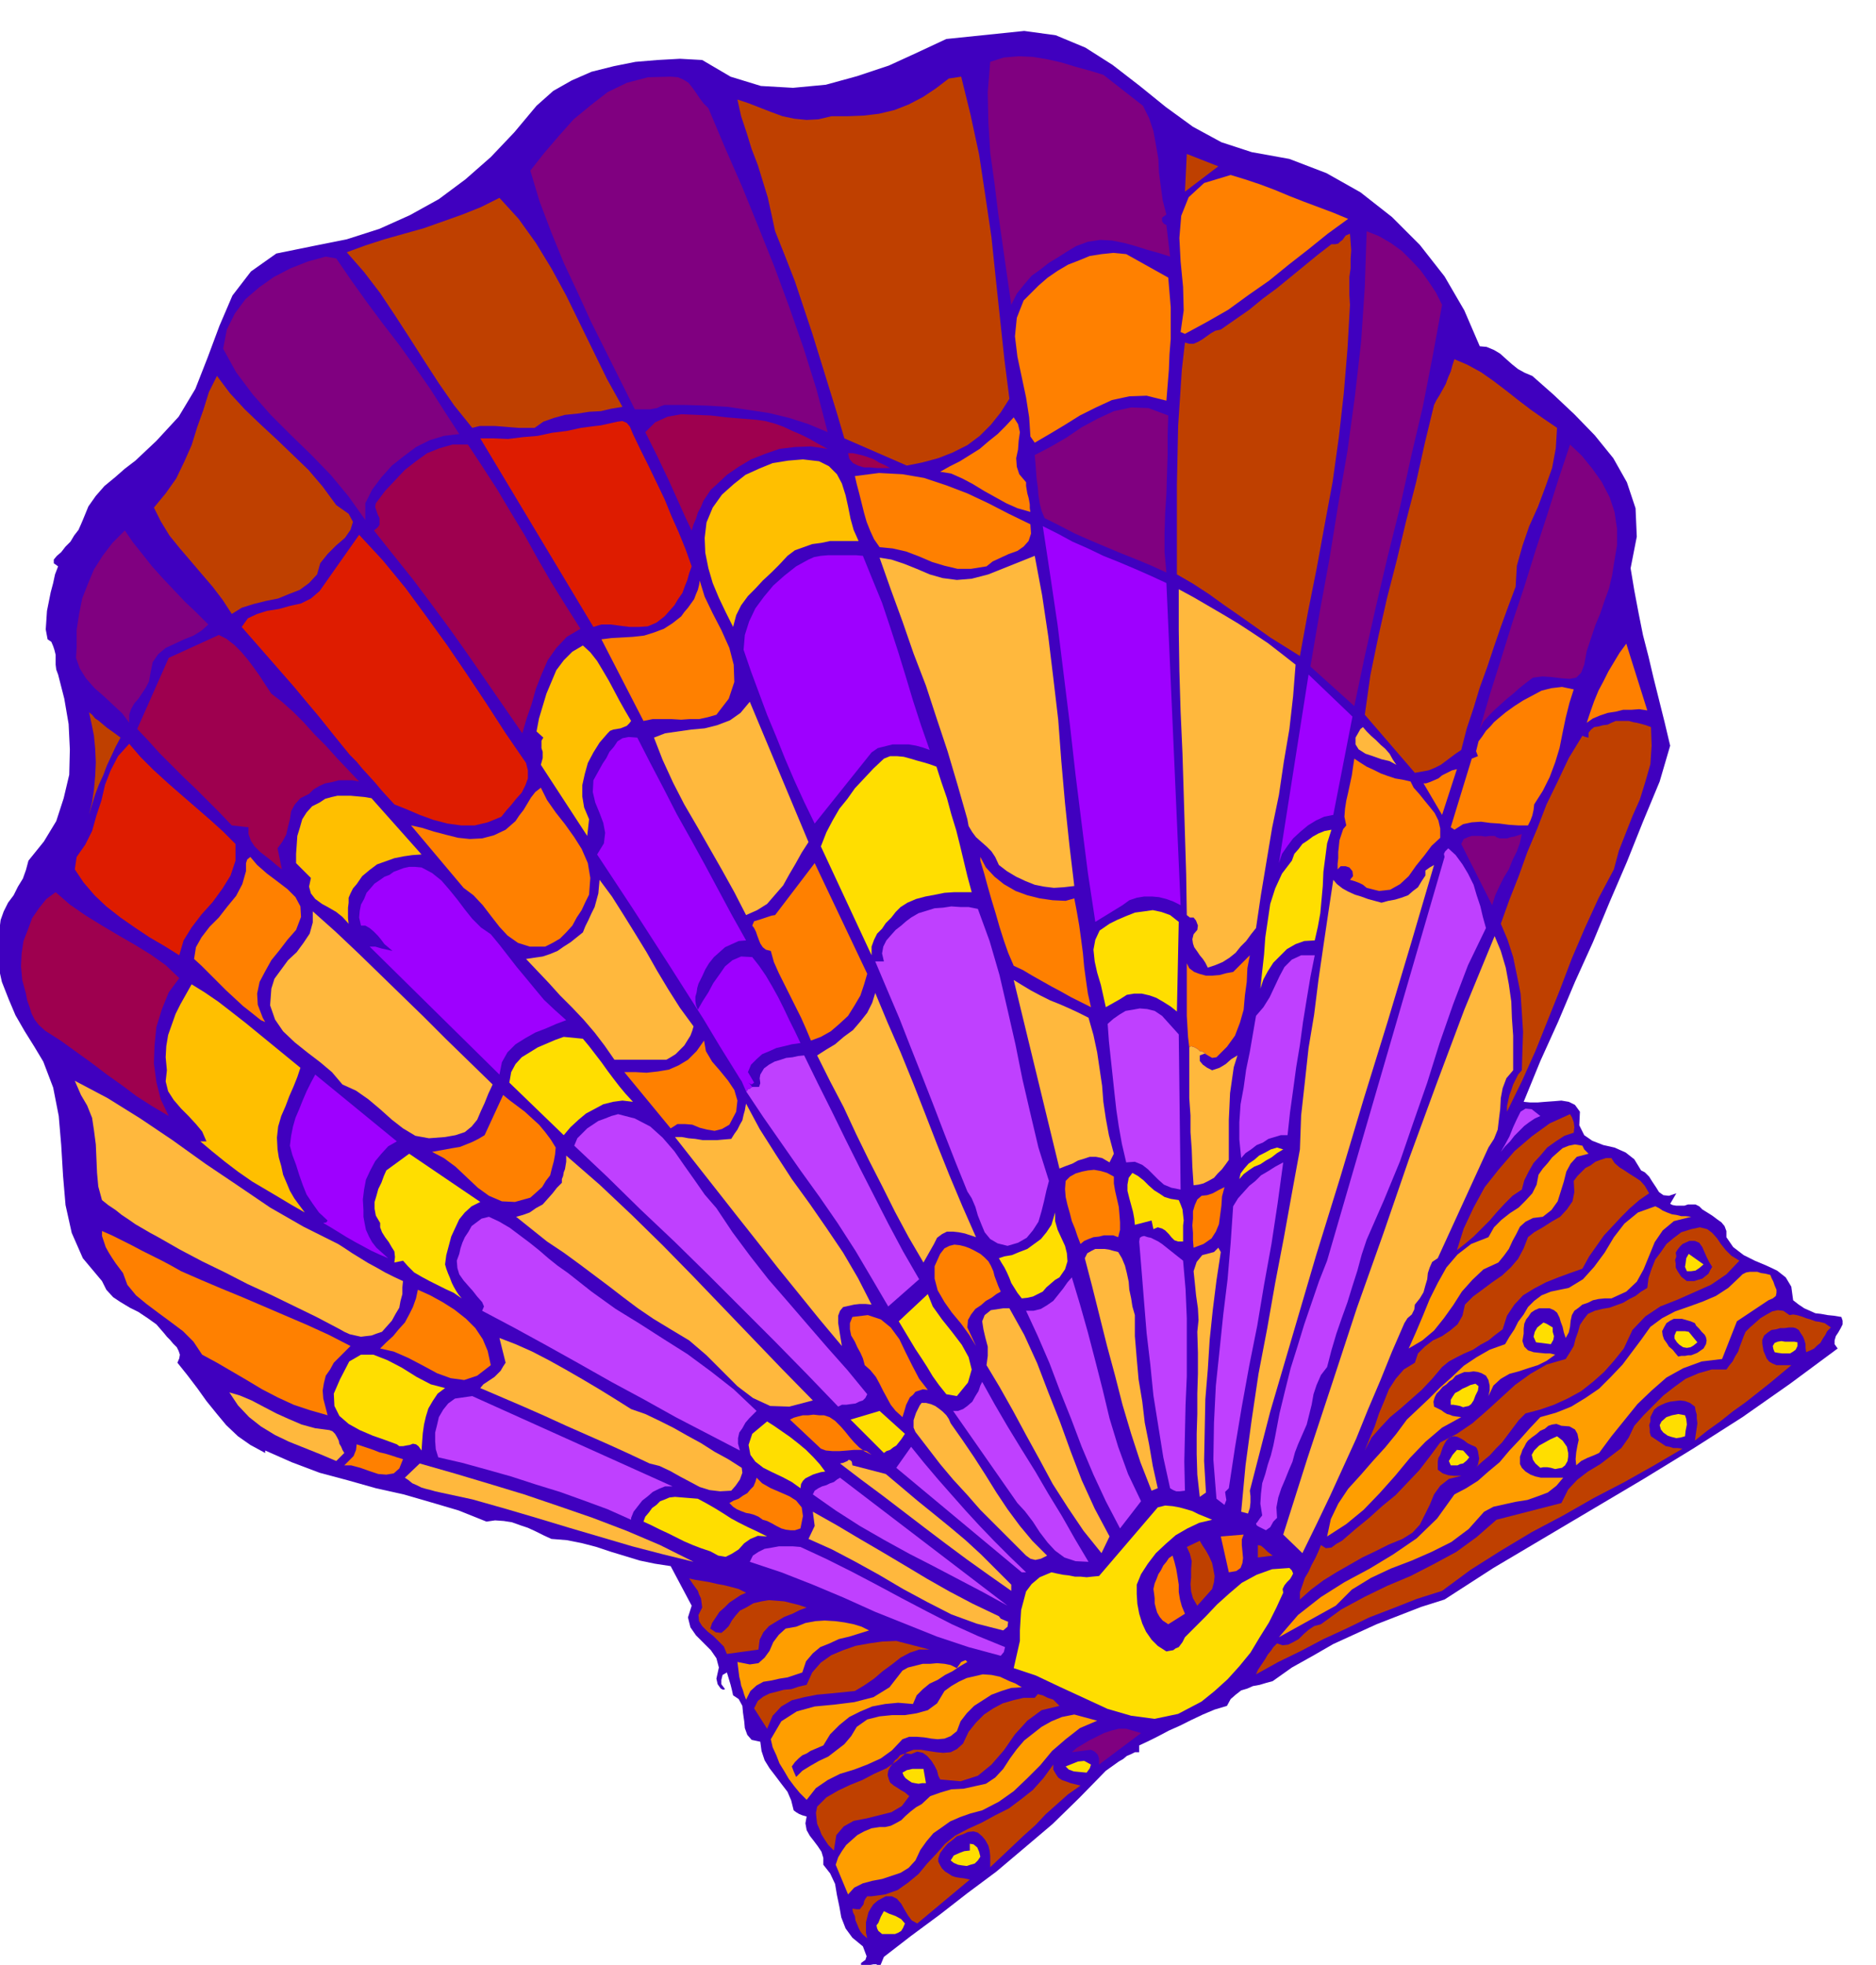 <svg xmlns="http://www.w3.org/2000/svg" fill-rule="evenodd" height="513.584" preserveAspectRatio="none" stroke-linecap="round" viewBox="0 0 3035 3178" width="490.455"><style>.brush1{fill:#4000bf}.pen1{stroke:none}.brush2{fill:#bf4000}.brush3{fill:#ffde00}.brush4{fill:#ffb83d}.brush5{fill:#ff8000}.brush7{fill:#ffbf00}.brush8{fill:purple}.brush10{fill:#bf40ff}</style><path class="pen1 brush1" d="m1393 3175 4-3 3-2 1-3 1-3-3-8-3-8-17-14-11-15-7-18-3-17-4-19-3-18-8-17-11-14v-11l-3-10-6-9-6-8-7-9-5-9-2-11 2-11-7-2-5-2-5-3-4-3-4-16-6-14-10-13-9-12-10-13-8-13-5-15-2-15-14-3-7-8-4-11-1-11-2-14-1-11-6-11-9-6-2-9-2-8-3-10-3-10-7 4-2 8v7l6 8-3 1-4-2-5-7-2-9 4-18-4-15-9-13-11-11-13-13-9-13-4-16 6-19-34-64-26-4-24-5-23-7-23-7-24-8-23-6-25-5-25-2-13-6-12-6-13-6-12-4-14-5-13-2-14-1-14 2-45-18-44-13-45-13-45-10-46-13-45-12-45-17-43-19v4l-24-13-20-14-19-18-15-18-17-21-15-21-16-21-16-20 3-7 1-6-2-6-3-6-6-6-5-6-5-5-4-5-13-15-14-10-15-10-14-7-15-9-12-8-11-12-7-14-31-37-18-41-10-45-4-47-3-50-4-47-9-46-16-42-15-25-15-24-15-26-11-26-11-28-6-27-2-28 4-29 2-16 5-14 7-14 9-12 7-14 8-13 5-14 4-15 25-31 20-33 12-37 9-38 1-41-2-41-7-41-10-39-3-8-1-8v-16l-2-8-2-6-3-7-6-4-3-16 1-15 1-15 3-15 3-15 4-15 3-14 5-13-7-5v-6l5-6 7-6 7-9 8-8 6-10 7-9 4-9 3-7 9-22 12-17 14-16 17-14 16-14 17-13 17-16 17-16 36-39 27-45 20-51 19-51 21-49 30-39 41-29 59-12 55-11 53-17 49-22 47-26 43-32 41-36 38-40 36-43 27-24 30-17 32-14 36-9 35-7 36-3 36-2 36 2 46 27 49 15 52 3 53-5 51-14 51-17 48-22 45-21 126-13 51 7 48 20 44 28 44 34 42 34 44 32 46 25 49 16 61 11 60 23 55 31 51 40 45 45 40 51 32 55 25 58 11 1 12 5 10 6 10 9 9 8 10 8 11 6 12 5 34 30 34 32 33 34 30 37 22 39 14 42 2 46-10 51 6 36 7 37 7 35 9 35 8 34 9 36 9 36 9 38-17 58-27 65-26 65-28 65-27 65-29 64-27 64-29 64-27 66 10 1h13l12-1 14-1 12-1 12 2 10 5 8 11-1 22 8 16 13 9 18 7 18 4 18 8 14 11 11 18 6 3 7 7 5 8 6 9 5 8 7 5 9 1 12-4-10 17 4 2 6 1h13l6-2h12l6 3 5 5 8 5 8 5 8 6 7 5 5 6 3 8v10l11 16 17 13 18 9 19 8 17 8 14 11 9 15 3 22 9 7 9 6 9 4 9 4 9 1 11 2 10 1 12 2 2 6v6l-3 6-4 7-4 6-2 7v6l5 7-77 57-77 54-80 51-80 49-81 48-81 48-81 48-79 51-38 12-36 14-36 14-35 16-35 16-33 19-34 19-31 22-11 3-10 3-11 2-9 4-10 3-9 7-8 7-6 11-20 6-19 8-19 9-18 9-18 8-17 9-16 8-15 7v11h-7l-6 3-7 3-6 5-7 4-7 5-7 5-7 5-43 44-43 42-46 39-45 38-47 35-45 35-46 34-44 34-7 17-5-5h-5l-5 1-4 4-5 2h-3l-3-3v-6z"/><path class="pen1 brush2" d="m1379 3087 7 1h5l3-4 3-4 1-5 2-4 3-4h7l22-3 20-7 17-12 17-14 14-17 15-16 14-16 16-13 21-11 22-10 22-12 22-11 20-15 19-15 17-19 16-22v8l4 7 4 6 6 4 6 2 8 3 8 2 8 2-20 14-18 16-18 16-17 18-19 17-18 17-18 17-18 17v-18l-1-9-2-8-5-9-5-6-7-6-7-2-9 1-9 4-9 3-7 6-8 6-6 7-6 8-3 9v5l3 6 3 5 5 5 5 3 6 4 6 2 6 1 8 1 9 2-85 71-9-5-6-8-6-10-5-9-7-8-8-4h-10l-13 7-7 6-4 6-4 7-2 8-2 8v17l2 9-7-6-4-5-3-6-2-5-3-7-1-7-3-6-1-6z"/><path class="pen1 brush3" d="m1430 3091 8 4 11 4 9 5 6 7-3 7-3 5-5 3-5 2h-21l-6-5-2-4-1-5 3-4 4-10 5-9z"/><path class="pen1 brush4" d="m371 2252 17 5 19 8 19 10 21 11 20 9 21 9 22 6 23 3 5 2 4 4 3 5 3 6 1 5 3 5 2 5 3 5-13 13-26-11-25-10-25-10-23-11-23-14-19-15-18-19-14-21z"/><path class="pen1 brush5" d="m199 2059-6-8-6-8-6-9-5-8-5-9-3-9-3-9v-8l16 7 16 8 16 8 17 9 16 8 16 8 15 8 16 9 32 14 33 14 34 14 35 15 35 15 35 15 35 16 35 18-9 9-9 9-9 9-6 11-7 10-3 12-2 12 1 13 7 27-28-8-27-9-26-12-25-13-25-15-24-14-24-14-24-13-14-21-17-17-20-15-19-14-20-15-17-14-14-17-7-19zm358 311 7-7 8-8 4-10 1-9 9 3 9 3 9 3 10 4 9 2 10 3 9 3 10 3-6 15-9 8-12 2-13-1-15-5-14-5-15-4h-11z"/><path class="pen1 brush2" d="m1322 2922 15-15 19-11 19-9 20-8 19-10 20-9 17-12 16-14 11-4h12l12 2 13 2 11 1 12-1 10-5 10-9 9-19 12-15 13-13 15-10 15-8 17-5 17-4h18l5-6 8 2 8 4 9 3 10 10-29 7-23 17-20 22-18 26-20 23-22 18-28 9-33-3-3-6-2-8-4-8-5-8-7-8-7-5-9-2-10 4-7-1-6 1-5 2-4 5-4 3-4 6-4 5-3 6-1 7 2 7 2 5 6 5 5 3 6 4 7 4 7 6-12 16-17 10-20 5-20 5-21 4-16 9-12 14-4 25-9-9-6-9-5-8-3-8-4-9-1-8-1-10 2-10z"/><path class="pen1" style="fill:#000" d="m1389 2986 5-7 8-5 8-5 9-2 9-3 10-1h9l10 3 5 7 3 10v9l-1 11-4 6-5 6-7 4-7 3-8 1-8 1-8-1h-7l-7-2-5-2-4-4-2-5-3-6-1-6-1-6 2-6z"/><path class="pen1 brush3" d="m1403 3006 3-7 5-5 6-4 6-3 6-3 7-1 7-1h7l2 7 2 7-6 5-6 4-7 2-6 3-7-1h-7l-6-2-6-1z"/><path class="pen1 brush4" d="m679 2367 56 16 57 17 56 17 56 19 55 19 55 21 54 23 54 27-49-12-50-13-51-15-51-15-53-16-51-15-53-15-51-11-9-2-7-2-8-2-7-2-8-4-7-3-6-5-6-4 24-23z"/><path class="pen1 brush3" d="m550 2231 15-29 19-11h20l23 9 23 12 24 15 23 12 23 6-12 9-8 12-7 12-4 13-3 13-2 14-1 13-1 15-5-7-4-3-5-1-5 2-6 1-5 1h-6l-4-3-19-7-20-7-21-9-18-10-15-13-8-16-1-20 10-23z"/><path class="pen1 brush4" d="m165 1941-6-22-2-22-1-23-1-23-3-23-3-20-8-20-10-17-10-23 53 28 53 33 52 35 53 38 52 35 53 36 54 31 56 28 11 7 12 8 13 8 13 8 13 7 14 8 14 7 15 7-1 10v11l-3 11-2 11-6 10-6 11-8 9-8 9-9 3-8 3-9 1-8 1-9-2-9-2-9-4-7-4-38-20-37-18-37-18-37-17-37-19-37-18-36-19-35-20-13-7-12-7-12-7-10-7-12-8-10-8-12-8-10-8z"/><path class="pen1 brush2" d="m1220 2763 6-12 9-7 10-5 12-3 11-3 12-1 12-4 13-3 9-20 14-16 17-12 19-8 20-7 22-4 21-3 23-1 54 14h-17l-15 5-15 8-14 11-15 11-14 12-16 11-15 9-20 2-20 2-22 2-20 4-20 5-17 10-14 15-9 21-21-33z"/><path class="pen1 brush3" d="m1538 3009 5-8 9-4 8-3 9-1v-11l6 1 6 5 3 7 2 8-4 6-5 5-7 2-6 2-8-1-6-1-7-3-5-4z"/><path class="pen1 brush2" d="m1136 2600-1-8-1-7-3-6-2-6-8-11-6-9 9 2 12 2 12 2 13 3 11 2 12 3 11 3 12 6-9 4-9 6-9 6-8 8-8 7-6 9-6 9-3 9 9 6 9 1 6-5 6-6 5-9 6-8 7-8 10-5 12-7 13-3 12-2 13 1 12 1 12 3 12 3 12 4-11 4-12 6-13 5-12 7-13 8-9 10-6 12-2 16-51 7-5-12-8-8-9-9-9-7-9-9-5-8-1-10 6-12z"/><path class="pen1 brush3" d="m1460 2867 7-4 9-2h18l4 23h-6l-6 1-6-1-5-1-6-4-4-3-3-4-2-5z"/><path class="pen1 brush7" d="M324 1846h10l-7-16-10-12-12-13-12-12-12-14-9-14-4-16 2-18-2-21 1-18 3-18 6-17 6-17 8-16 9-16 9-16 21 13 22 15 22 17 23 18 22 18 22 18 22 18 22 18-5 15-6 15-7 16-6 16-7 16-5 17-2 18 1 19 2 13 4 14 3 14 6 14 5 12 7 12 8 11 9 12-21-12-20-12-22-13-22-13-23-16-21-16-21-17-19-16z"/><path class="pen1 brush3" d="m615 1978-7-12-2-11v-11l3-10 3-11 5-10 4-11 4-9 37-27 115 78-14 7-11 10-9 11-7 15-6 13-4 15-4 15-2 15 2 7 3 8 3 7 3 8 3 6 4 7 4 6 5 6-13-9-13-6-14-7-12-6-13-7-12-7-10-10-8-9-14 3 1-9-1-9-5-8-4-7-6-8-5-8-3-8v-7z"/><path class="pen1 brush5" d="m1180 2431 7-4 8-3 7-5 7-4 5-6 5-5 3-7 2-7 9 9 14 8 14 6 16 7 11 7 9 11 2 14-4 20-9 3h-7l-8-1-7-2-8-4-7-4-8-4-7-2-7-5-7-3-7-2-6-1-8-3-7-3-6-4-6-6z"/><path class="pen1 brush3" d="m1724 2857 10-4 10-4 10-1 11 6-2 6-5 7-11-1-10-1-8-3-5-5z"/><path class="pen1 brush4" d="m1318 2468-3-23 39 22 37 22 36 21 37 22 35 21 37 21 38 20 42 20 3 4 7 3 5 2-1 8-7 6-43-11-41-15-39-20-39-21-39-23-38-21-38-20-38-17 10-21z"/><path class="pen1 brush8" d="m1822 2796 24 7-68 51v-10l-2-6-5-5-6-3-31 4 8-7 10-6 10-6 12-6 12-6 12-4 12-3h12z"/><path class="pen1 brush3" d="M1650 2654v-17l1-17 1-16 4-15 4-15 9-12 13-11 19-8 9 2 10 2 9 1 10 2h9l10 1 9-1 11-1 95-111 12-3 12 1 11 2 11 3 10 3 10 5 10 4 12 5-21 5-19 9-19 11-16 14-16 15-13 17-11 17-7 17v15l1 16 3 16 5 16 6 13 9 13 10 10 14 9 5-1 6-1 4-3 5-2 6-8 4-8 17-17 17-17 18-19 20-18 20-17 24-13 25-9 28-2 4 4 2 5-2 4-3 5-5 5-4 5-3 6 1 6-11 24-12 24-15 24-15 25-18 22-19 21-21 19-21 17-38 20-38 8-38-5-38-11-39-18-39-18-38-18-36-12 10-44z"/><path class="pen1 brush4" d="m439 1599 5-16 11-15 11-15 14-13 11-15 10-15 5-18v-18l37 33 37 35 35 34 36 35 35 34 36 36 37 36 38 37-7 15-6 15-6 13-6 14-9 11-11 9-15 5-17 3-26 2-22-4-20-12-18-14-19-17-19-16-20-14-22-10-17-20-19-16-21-16-20-16-19-18-13-19-8-23 2-27z"/><path class="pen1 brush5" d="m1278 2296 6-3 7-2 8-2h9l8-1 9 1h8l9 3 9 6 9 9 7 8 8 10 7 8 8 8 8 6 12 6-8-6-9-2h-11l-11 1-13 1h-11l-11-1-8-3-50-47z"/><path class="pen1 brush4" d="m1359 2367 5-1 7-3 2-2 3 1 2 2 1 6 54 14 25 21 26 22 26 21 27 22 25 21 25 23 24 24 25 25v10l-37-26-35-25-35-26-33-25-34-26-34-26-35-26-34-26zm122-51-3-7v-12l2-6 2-6 3-6 3-6 3-4h7l8 2 7 3 7 5 5 4 6 6 4 6 3 7 19 27 19 28 18 28 18 29 18 27 20 27 20 24 24 24-10 5-9 2-8-2-7-5-26-26-24-24-24-24-21-24-23-25-21-25-20-26-20-26z"/><path class="pen1 brush5" d="m1399 2208-3-11-4-9-5-9-4-9-6-10-2-10v-10l4-10 25-3 21 7 16 13 14 19 10 21 11 22 11 21 14 18-8-1-6 2-6 2-4 5-5 4-3 6-3 6-2 7-4 13-11-10-8-10-6-11-6-11-6-12-6-11-9-11-9-8z"/><path class="pen1 brush3" d="m824 1751 3-17 7-13 10-11 13-8 13-8 14-6 14-6 14-5 31 3 10 12 10 13 10 13 10 14 9 12 10 13 10 12 12 13-17-2-15 2-16 4-13 7-15 8-12 10-13 12-11 13-88-85z"/><path class="pen1 brush4" d="m1596 2208 2-15v-15l-4-15-3-13-2-13 4-10 10-8 20-3h10l24 43 21 46 18 47 19 48 17 47 18 47 21 46 24 45-13 27-29-36-25-37-25-39-21-39-22-40-21-39-22-39-21-35z"/><path class="pen1 brush2" d="m2066 2658 9 3 9-1 8-4 9-5 8-8 8-7 9-6 11-3 33-24 37-20 37-18 38-16 37-19 37-20 33-24 32-28 105-27 11-22 15-16 17-13 20-12 17-13 17-13 12-17 9-19 15-17 16-16 16-16 18-14 18-13 21-9 21-6h24l5-7 5-6 4-8 5-8 3-9 3-8 3-8 3-7 7-7 8-7 9-8 10-6 9-5 9-2 9 1 10 7 6-1 6 1 7 2 8 3 7 2 8 3 7 1 8 2 10 7-6 6-3 6-4 6-4 7-5 4-5 5-6 3-7 3-1-7v-6l-2-7-2-5-4-6-3-5-5-3-4-1h-7l-7 1h-7l-7 2-7 1-6 4-6 5-3 7v6l1 6 1 6 3 7 2 5 4 5 5 3 7 3h24l-18 15-18 15-19 15-19 15-21 15-20 16-21 15-20 16 1-7 1-7 1-7 1-7-1-8v-6l-2-7-1-6-8-6-8-3-8-1-8 1-8 1-7 2-7 3-6 3-6 5-3 6-3 6v7l-2 6 1 6v6l2 6 6 4 6 4 6 4 6 4 6 1 6 2h7l8 1-46 27-48 27-50 26-49 28-51 27-50 30-49 31-46 34-41 13-38 15-39 15-37 18-37 17-36 19-37 18-36 20 3-7 4-6 4-6 4-6 4-7 5-6 4-6 6-6z"/><path class="pen1 brush7" d="M479 1396v-15l1-14 1-15 4-13 4-14 7-11 9-10 12-6 9-6 11-3 9-2h21l11 1 11 1 12 2 81 91-15 1-14 2-15 3-14 5-14 5-12 9-12 10-9 13-6 7-4 8-3 7v8l-1 8v17l1 9-10-11-10-8-12-7-11-6-11-8-7-9-3-11 3-14-24-24z"/><path class="pen1 brush4" d="m851 1551 13-2 14-2 12-4 12-5 10-7 11-7 10-8 10-8 4-10 5-10 5-11 5-10 3-11 3-11 1-11 1-11 20 27 19 30 18 29 19 31 17 30 18 30 19 30 22 30-2 7-3 8-5 8-5 8-7 7-7 7-8 5-7 4h-84l-16-23-16-21-18-21-18-19-20-20-18-20-19-20-18-19zm904 484 4-8 7-4 6-3h15l7 1 7 2 8 2 6 10 5 12 3 12 3 14 1 13 3 14 2 13 4 14v34l3 36 3 34 6 36 4 34 7 35 6 35 8 36-10 4-18-46-15-46-14-47-12-47-13-48-12-48-12-48-12-46z"/><path class="pen1 brush5" d="m1521 2028 7-9 8-4 8-2 9 1 8 2 8 3 8 4 9 5 6 5 7 7 4 7 4 9 2 8 3 8 3 8 4 9-7 4-8 6-9 5-8 7-9 6-7 9-5 9-1 12 14 30-11-18-13-18-15-18-12-17-11-19-5-19v-20l9-20z"/><path class="pen1 brush2" d="m2137 2499 8 5 9-1 8-6 9-5 22-19 22-18 21-19 22-18 19-20 19-20 17-22 17-23 27-14 25-17 23-20 23-21 23-21 25-18 26-15 31-9 7-11 6-10 3-12 4-11 3-11 6-9 7-9 11-5 12-3 12-2 11-4 11-4 10-6 10-5 9-7 10-6 2-16 5-15 6-15 9-12 9-13 12-10 12-9 16-5 14-3 12 3 8 6 8 9 6 9 8 10 9 9 13 8-21 22-25 17-27 12-27 12-28 11-24 16-21 22-14 30-16 20-16 18-18 16-19 15-22 12-22 10-23 8-23 6-11 11-9 12-9 12-9 12-10 10-10 11-12 10-11 10 2-2 2-3 1-5 1-5-1-6-1-6-2-5-2-2-7-3-6-3-5-4-5-3-6-3-5-1-7 1-6 6-3 5-3 6-2 6-2 6-3 5-1 6v13l8 6 9 3 10 1h11l-20 5-14 11-10 14-7 17-8 16-8 16-12 13-16 10-22 9-22 11-21 10-21 12-21 12-21 13-20 15-18 16v-12l4-11 4-12 6-10 5-11 6-11 5-11 4-10z"/><path class="pen1 brush5" d="m1866 2570 2-9 3-7 3-8 4-6 4-8 5-6 4-6 6-4 3 10 3 12 2 12 2 13v12l2 12 3 11 5 12-27 17-9-6-5-6-4-7-2-7-2-8v-8l-1-8-1-7z"/><path class="pen1 brush2" d="m1920 2502 21-10 4 7 6 9 5 9 5 11 2 10 2 11-1 10-3 11-24 27-7-12-3-11-1-12 1-11v-13l1-13-3-12-5-11z"/><path class="pen1 brush5" d="m2012 2482-3 8v9l1 10 1 11-1 8-3 8-7 5-12 2-13-58 37-3z"/><path class="pen1 brush2" d="m2035 2499 5 1 5 4 6 6 8 6-24 3v-20z"/><path class="pen1 brush4" d="m1937 2154 2-19-1-19-3-21-2-20-2-19 5-15 9-11 19-5 7-7 4 7-7 46-6 48-5 48-3 48-4 48-1 50-1 50 3 51-10 7-4-36-1-33v-33l1-32v-33l1-32v-34l-1-34z"/><path class="pen1 brush5" d="m1724 1910 7-7 9-5 10-3 10-2 10-1 11 2 10 3 11 6v11l2 12 3 13 3 13 1 12 1 13v12l-3 12-8-3h-15l-8 2-9 1-8 3-7 3-6 5-5-13-4-12-5-12-3-12-4-14-3-13-1-13 1-13z"/><path class="pen1 brush7" d="m875 1237 3-11v-10l-2-6v-12l3-5-11-10 4-21 6-20 6-20 8-19 8-19 12-16 14-14 17-10 12 11 11 14 9 15 10 17 8 15 9 17 9 16 10 17-3 4-4 4-5 2-5 2-6 1-6 1-5 2-4 4-13 15-10 16-9 17-5 18-4 18v18l3 18 8 19-3 27-75-115z"/><path class="pen1 brush2" d="m2289 2204 5-15 11-11 13-10 15-7 13-9 12-10 8-14 4-18 13-13 15-11 16-12 16-11 14-13 12-14 9-17 7-18 10-8 14-8 14-9 14-8 11-12 9-13 3-15-1-18 6-8 6-6 7-7 8-4 8-6 8-3 9-3h9l5 8 8 7 8 5 9 6 8 5 9 6 7 8 7 12-16 11-15 13-14 14-14 15-14 15-12 17-12 17-11 20-20 7-19 7-20 8-19 10-18 11-14 15-12 18-7 22-12 9-11 9-13 7-12 8-14 6-12 6-13 7-11 9-16 19-17 18-17 15-17 15-17 14-15 16-15 17-11 21 8-20 8-19 7-21 8-19 8-20 11-17 13-15 18-11z"/><path class="pen1 brush4" d="m1058 1193 18-7 21-3 21-3 22-2 20-5 21-8 17-12 15-18 95 227-11 17-10 18-10 17-10 18-13 15-13 15-16 10-18 8-19-37-20-36-20-35-20-35-21-36-18-35-17-37-14-36z"/><path class="pen1 brush3" d="m2350 2353 7-8 10 1 10 11-4 5-6 5-5 1-4 2h-11l-3-7 6-10z"/><path class="pen1 brush5" d="m1944 1934 9-1 9-3 9-5 10-5-4 15-1 15-2 15-2 15-5 12-7 11-13 9-16 6-1-12v-12l-1-12 1-11v-12l3-10 4-9 7-6z"/><path class="pen1 brush3" d="m1328 1369 9-23 10-19 11-19 13-16 12-17 15-16 15-16 17-16 10-4h11l11 1 11 3 10 3 11 3 10 3 11 4 8 25 9 26 7 26 8 26 6 24 6 25 6 25 7 26h-29l-15 1-15 3-16 3-15 4-14 6-11 7-8 8-7 9-9 9-6 9-8 8-5 10-4 11v14l-82-176zm1059 869 5 4-1 7-4 8-3 8-4 6-4 3-5 1-4 1-5-2-5-1-6-1h-4v-8l3-5 4-6 6-3 6-4 7-3 6-3 8-2zm95 108 8-8 9-5 9-5 11-5 9 7 7 10 1 5 1 5v6l-1 7-4 7-5 4-6 1-5 1-7-2-6-1h-6l-5 1-8-7-4-6-2-8 4-7z"/><path class="pen1 brush4" d="m777 2245 5-6 6-4 6-4 6-4 5-5 5-5 4-7 4-6-10-40 26 10 27 12 27 14 27 15 26 15 27 16 26 16 27 17 23 8 23 11 22 11 23 13 22 12 22 14 22 12 22 14 1 8-4 11-7 10-7 8-18 1-17-2-16-5-15-8-17-9-16-9-17-8-16-4-34-16-33-15-34-15-34-15-35-16-34-15-35-15-35-15zm58-277 11-3 11-4 10-7 11-6 8-9 8-9 7-9 8-8v-6l2-5 1-6 2-5 1-6 1-6v-10l54 47 52 49 50 49 49 50 48 50 48 50 48 50 50 51-38 10-31-1-28-13-25-19-25-25-25-25-28-24-30-18-28-17-25-17-24-18-22-17-24-18-24-18-26-19-27-18-50-40zm257-129h11l11 2 11 1 12 2h23l11-1 12-1 5-8 5-7 4-8 4-7 2-9 2-7 1-6 1-5 22 41 26 41 26 40 29 40 27 39 27 40 24 41 22 43-10-1h-9l-9 1-9 2-9 2-5 6-3 8v12l6 37-36-43-34-42-34-42-33-42-34-43-33-42-33-42-33-42zm230-132 14-9 15-9 14-12 15-11 12-14 11-14 8-16 5-16 20 48 21 48 20 49 20 51 19 49 20 50 21 50 22 50-9-3-9-3-10-2-9-1h-10l-8 4-8 6-5 10-17 30-24-41-22-41-21-42-21-41-21-43-20-43-22-42-21-42zm781 152 2-55 6-54 6-55 9-54 7-56 8-55 8-54 8-53 6 7 9 7 9 5 11 5 10 3 11 4 11 3 11 3 11-3 11-2 10-3 11-4 8-7 8-6 6-10 6-9v-8l7-5 7-4-37 126-38 127-39 126-38 127-39 126-37 126-37 126-33 128 1 9v10l-1 9-3 9-11-3 7-75 10-74 11-74 14-73 13-74 14-73 13-72 13-71zm-27 623 39-123 40-121 40-122 43-121 42-122 44-120 45-120 49-119 10 24 8 27 5 27 4 28 1 27 2 28v56l-11 13-6 16-3 16-1 18-2 16-2 17-6 15-9 14-82 179-9 6-4 9-3 9-1 10-3 10-3 11-6 10-8 10-1 8-4 8-7 6-5 8-20 46-19 47-20 47-19 47-21 46-21 46-22 46-23 47-31-30zm-436-897 13 8 15 9 15 8 16 8 15 6 16 7 15 7 16 8 8 28 6 28 4 27 4 27 2 26 4 27 5 27 8 30-7 14-12-7-10-2h-10l-9 3-10 3-9 5-11 4-10 4-74-305zm314 122-5-3-8 3v9l5 6 7 5 8 4 6-2 6-2 5-3 5-3 9-8 10-6-6 19-3 21-3 21-1 22-1 21v65l-5 7-6 8-7 7-6 7-9 5-8 4-8 2-8 1-2-30-1-28-2-28v-27l-2-28v-82l3-2 6 2 5 3 3 3h3l5 3 5 4z"/><path class="pen1" d="m1352 3016 4-12 6-10 7-10 9-8 9-8 11-6 12-5 13-2h9l9-2 8-4 9-5 7-7 8-7 9-7 9-5 14-13 17-6 17-5 20-1 18-4 18-4 15-10 13-14 11-17 11-15 12-14 14-11 14-11 16-9 17-7 20-4 37 10-28 12-23 18-22 19-19 23-21 21-22 21-24 17-27 14-19 5-17 6-16 7-14 10-13 9-11 13-10 14-8 17-11 12-13 8-15 5-15 5-16 3-15 4-14 7-10 11-20-48zm-105-203 17-29 25-16 29-8 32-3 32-4 31-8 26-16 21-27 9-5 12-3 12-3h12l11-1 12 1 10 2 10 5 7-10 7-3 3 3-12 7-12 8-12 6-12 8-13 6-11 9-10 10-6 14-24-2-21 2-21 4-19 8-18 9-16 13-15 15-11 18-7 3-7 3-7 3-6 4-7 3-6 5-6 6-5 7 3 8 4 9 10-10 13-8 14-8 15-7 13-10 13-10 11-13 9-15 17-12 20-5 20-2h21l19-3 18-5 15-11 12-20 11-8 12-7 13-6 13-3 13-3 14 1 14 3 15 7 10 4 10 6-17 1-16 5-16 6-14 9-14 9-12 12-10 13-6 16-10 8-10 4-11 1-10-1-12-2-12-1h-12l-11 4-17 18-18 13-22 10-21 8-23 7-20 10-19 13-15 19-11-11-9-11-9-12-7-12-8-13-5-13-6-13-3-13zm-54-125 20 4 14-2 10-9 8-11 6-14 9-12 11-10 17-3 15-6 16-3 15-1 17 1 15 2 15 3 13 4 12 6-16 5-16 5-17 4-15 7-15 6-12 10-11 13-6 18-12 4-12 4-13 2-13 3-13 2-11 6-10 9-7 14-3-8-2-7-3-8-1-6-2-8-1-8-1-8-1-8zm1160-271 19-10 19-12 17-15 18-15 16-19 17-18 16-18 17-18 25-7 25-10 23-14 22-15 19-19 19-20 15-20 15-20 15-21 19-14 21-11 23-8 22-8 21-9 20-13 18-17 5-5 6-3 6-1h12l6 2 7 1 8 2 2 5 3 6 2 6 3 7v5l-1 5-5 4-7 3-51 34-24 61-33 4-30 11-27 15-24 21-23 22-21 26-21 26-20 27-9 4-10 4-10 5-8 7-1-10 1-11 2-11 2-9-2-10-4-7-9-5-13-1-8-3-7 1-6 2-6 5-7 3-7 6-7 5-6 5-3 4-3 6-3 5-2 6-2 5v12l3 6 6 6 8 5 8 3 9 2h36l-11 13-14 11-16 6-17 6-19 3-18 4-18 4-15 8-25 28-28 21-32 16-32 14-34 13-32 15-31 19-26 26-92 51 31-36 37-29 38-24 41-22 38-23 38-26 33-32 28-39zm-77-121 18-17 18-17 18-18 19-17 19-18 21-14 21-12 25-9 7-12 8-12 6-12 9-12 7-12 10-10 12-9 15-6 29-6 23-14 18-20 17-23 15-25 17-22 22-18 28-10 6 3 6 4 7 3 8 3 7 1 8 2h7l9 1-28 7-18 15-13 19-9 22-9 22-11 20-17 16-24 11h-11l-10 1-9 2-8 4-9 3-6 5-7 5-4 7-2 9-1 10-2 9-5 9-3-9-2-9-3-8-2-7-4-8-5-4-7-3h-17l-7 3-6 4-4 6-4 5-3 7-1 8v8l-2 12 3 9 6 6 9 3 9 1 10 1h8l8 2-14 10-14 7-16 5-15 5-15 4-14 8-12 11-8 17 2-9v-8l-2-9-4-7-7-4-6-2-7-1-7 1h-8l-7 3-7 3-5 6-5 3-5 5-6 4-5 6-5 5-3 6-2 7 1 8 6 3 6 3 4 3 5 3 4 1 5 2 6 1 8 1-31 17-27 23-25 26-24 29-25 28-26 27-28 23-31 20 6-28 12-25 16-24 20-22 20-23 20-22 18-22 17-23zm132-295 9-16 12-12 14-11 14-9 11-11 11-12 7-14 3-16 7-10 8-9 7-9 9-8 8-7 10-4 10-2 12 2 3 6 7 7-19 5-10 11-7 13-4 16-5 16-5 16-10 14-14 11-16 2-12 6-9 8-6 12-6 11-6 13-8 11-9 11-24 11-18 17-17 19-14 22-15 21-16 20-19 16-22 13 12-27 11-26 11-27 13-26 14-25 18-21 22-17 28-11z" style="fill:#ff9e00"/><path class="pen1 brush3" d="m1041 2461 3-8 6-7 5-7 7-5 6-6 8-3 7-3 9-1 37 3 13 7 14 8 13 8 14 9 13 7 14 7 15 7 16 8-15-1-12 5-10 7-9 10-11 7-10 5-12-2-13-7-15-5-13-5-14-6-12-6-14-7-13-6-14-7-13-6zm176-142 24-20 11 7 13 9 13 9 14 11 12 10 12 12 10 11 9 12-7 1-7 2-6 2-6 3-6 3-4 4-3 5-1 7-14-10-15-8-17-8-14-7-13-10-8-11-3-16 6-18zm159-23 47-14 41 37-6 9-8 10-5 3-5 4-6 2-4 3-7-7-7-7-7-7-6-6-8-8-7-7-6-6-6-6zm78-159 47-44 8 20 15 21 16 20 16 21 11 20 5 20-6 21-18 22-17-3-12-15-10-14-9-15-9-14-10-15-9-15-9-15-9-15zm162-102 9-3 12-2 12-5 13-5 11-8 11-8 9-11 8-12 6-20v14l4 14 6 13 6 13 3 12 1 13-4 13-9 13-7 4-7 6-7 6-6 7-8 4-8 4-9 2-9 1-7-9-5-8-5-8-3-8-4-9-4-8-5-8-4-7zm216-138 9 5 9 7 8 8 9 8 8 5 9 6 10 3 13 2 3 7 3 8 1 9 1 9-1 8v26h-8l-6-2-5-5-4-5-6-6-5-3-7-2-7 3-3-14-27 7-1-10-2-11-3-11-3-11-3-12v-10l2-11 6-8zm234-41 10 3-10 6-9 7-9 5-9 6-10 4-9 6-8 6-7 8 2-9 6-8 7-8 9-6 8-7 10-5 9-5 10-3z"/><path class="pen1 brush10" d="m736 2262 28-4 324 146h-12l-10 4-10 5-8 7-9 7-7 9-7 9-4 10v3l-38-17-38-14-39-14-39-12-40-13-39-11-40-11-39-9-4-13-1-13v-14l3-12 3-13 7-12 8-10 11-8zm477 264 5-10 9-6 10-5 12-2 11-2h23l12 1 41 19 42 21 40 21 41 22 40 21 41 21 42 19 44 18-2 8-5 6-52-14-51-17-50-20-50-20-51-23-50-21-51-20-51-17zm-433-406 3-7-3-7-8-9-7-9-8-9-7-8-7-10-3-10-1-12 4-11 2-9 3-9 4-9 6-9 5-9 8-6 8-6 12-3 17 8 17 10 16 12 16 12 15 12 15 13 15 12 17 12 38 30 39 28 39 24 39 25 38 24 38 28 37 29 37 35-6 6-6 6-6 7-5 9-5 7-2 9v9l3 11-52-27-52-27-52-29-52-28-53-30-52-29-53-29-51-27zm535 297 3-6 6-4 6-3 7-2 6-3 6-2 5-4 5-3 271 207-40-22-40-21-40-21-39-20-40-22-40-23-39-25-37-26zm159-77 21 26 22 26 22 25 23 26 23 25 24 25 25 25 26 25h-7l-203-169 24-34zm-545-487 5-12 8-8 8-8 9-6 9-6 11-4 10-4 11-3 27 7 25 13 20 18 19 22 16 23 17 24 16 23 19 22 26 39 29 39 29 37 33 38 31 36 32 37 32 36 32 39-3 6-4 4-6 2-6 3-8 1-7 1h-7l-6 3-51-53-52-53-54-54-53-53-55-54-55-52-54-53-53-50zm613 429h8l8-3 7-5 8-7 5-9 5-8 3-9 3-6 20 36 21 36 22 36 23 37 21 36 22 36 21 37 22 37-21-1-18-6-15-11-12-13-13-17-11-17-13-17-12-13-104-149zm118-162h12l12-3 10-6 10-7 8-10 8-10 7-10 7-8 13 43 13 46 12 46 12 47 11 46 14 46 16 44 21 44-34 44-23-44-20-43-19-45-17-45-18-45-17-45-19-44-19-41zm-443-362h11l1-3 1-3-1-8 1-6 6-10 8-6 9-5 10-3 9-3 10-1 9-2 10-1 22 45 23 46 22 45 23 46 23 45 23 45 24 45 26 45-50 44-27-46-26-44-29-45-29-42-31-43-30-43-30-43-28-42 2-1 1-3h3l2-2 2-1zm676 649-11-50-8-50-8-50-5-50-6-51-4-49-4-50-4-49 1-6 3-2 4-1 6 2 5 1 6 3 6 3 6 4 34 27 4 46 2 47v94l-2 46-1 46-1 46 1 47-8 1h-6l-5-2-5-3zm75 17-5-63 1-60 3-60 6-57 6-58 7-57 5-59 4-59 8-13 9-10 9-10 10-8 9-9 12-7 11-7 13-7-9 66-10 66-12 66-11 66-13 65-12 66-11 66-10 66-6 6 1 7 1 6-3 8-13-10zm74 27-3-19 1-16 2-17 5-15 4-15 5-15 4-16 3-15 7-37 9-37 9-36 11-35 11-36 12-35 12-35 13-33 190-653-1-5 2-4 3-3 2-2 12 11 11 15 9 15 9 18 5 17 6 18 4 17 5 18-29 60-24 63-22 63-20 64-22 63-22 64-26 63-28 64-8 24-7 26-8 25-8 26-9 25-9 26-8 27-7 27-10 13-7 16-5 15-3 17-4 16-4 16-7 16-7 16-5 13-4 15-6 14-6 15-6 14-5 15-3 16 1 17-6 6-5 9-7 5-6-3-6-3-3-2-1-3 2-2 4-6 4-5zm-626-896h14l-3-13 2-11 5-10 7-8 8-9 9-7 8-7 8-6 12-7 13-4 13-4 14-1 13-2 15 1h13l15 3 19 52 16 55 13 56 13 57 11 55 13 56 13 55 17 54-4 15-4 18-4 16-5 17-9 14-10 12-14 8-17 5-16-4-12-7-9-11-5-12-6-15-4-14-6-14-7-11-19-47-18-46-18-47-18-46-19-48-18-46-20-47-19-45zm376 101 9-8 10-7 10-6 12-2 11-2 12 1 12 3 12 8 27 30 3 251-15-3-12-5-9-8-8-8-9-9-9-7-12-5-14 1-7-30-5-28-4-27-3-27-3-28-3-28-3-28-2-28zm240-13 12-14 10-16 8-17 8-17 8-15 12-12 15-7h22l-7 35-6 36-6 37-5 37-6 36-5 37-5 36-4 37h-11l-10 3-10 3-9 6-10 4-9 7-9 6-7 8-3-30v-28l2-29 5-27 4-29 6-29 5-29 5-29z"/><path class="pen1" d="m124 1386 14-20 11-22 7-25 8-24 6-26 9-23 12-23 18-20 18 21 21 21 23 21 24 21 22 19 23 20 21 19 20 20v27l-8 24-13 21-16 22-18 20-16 21-13 21-7 24-24-15-24-14-24-16-23-16-23-18-19-18-18-21-14-21 3-20zm433-176-21-26-20-25-21-25-20-24-21-24-21-24-21-24-21-24 10-14 15-7 16-5 19-3 18-5 18-4 16-8 14-12 64-91 38 41 37 45 33 45 34 47 32 47 32 48 31 48 33 48 3 12v13l-4 11-6 12-9 10-8 10-8 9-8 10-22 9-21 5h-22l-22-3-23-6-22-8-21-9-20-8-11-12-10-11-10-12-10-11-11-12-9-11-11-11-9-11zm220-501h21l24 1 24-3 24-2 23-5 24-3 23-5 23-3 9-1 9-2 9-2 9-2 8-1 7 3 5 6 5 12 12 25 13 26 13 27 13 27 11 27 12 27 11 27 10 28-4 11-3 11-4 10-4 11-7 10-6 10-8 9-8 9-13 10-14 6-15 1h-14l-16-2-15-2h-15l-13 4-183-305z" style="fill:#de1c00"/><path class="pen1 brush3" d="m1795 1494 12-6 14-6 15-6 15-2 14-2 14 3 14 5 14 11-3 145-10-8-11-7-12-7-11-4-13-3h-12l-12 2-11 7-23 13-4-18-4-18-6-20-4-18-2-19 3-16 7-15 16-11zm697 649 5-4 5 2 5 3 5 3v7l2 7-1 6-4 7-24-3-4-9 2-8 4-7 5-4zm196 156 8-7 9-3 10-2 11 2 2 6 1 9-2 10-1 9-7 2-7 1-8-2-6-2-7-5-4-5-2-7 3-6z"/><path class="pen1 brush2" d="m2540 1802 3 5 3 8 1 8-1 9-15 5-14 9-14 10-11 13-11 12-8 14-7 14-4 15-15 10-13 13-12 13-12 14-13 13-13 13-13 11-14 11 11-35 16-34 18-33 23-29 25-29 28-24 29-21 33-15z"/><path class="pen1 brush4" d="m1565 1325-16-56-16-54-18-54-17-52-20-52-18-52-19-52-18-51 19 3 21 7 20 8 21 9 21 6 23 3 24-2 27-7 75-30 12 64 10 67 8 66 8 68 5 67 6 68 7 67 8 67-17 2-16 1-16-2-15-3-15-6-15-7-15-9-13-10-6-13-6-9-8-8-8-7-9-8-6-8-6-10-2-11z"/><path class="pen1 brush7" d="m1153 821 15-21 19-17 19-15 22-10 22-9 25-4 24-2 26 3 16 8 13 13 8 15 6 19 4 18 4 20 5 18 8 18h-46l-14 3-15 2-14 5-14 5-12 9-13 14-13 13-14 13-12 13-12 12-11 15-8 16-5 19-12-24-11-23-10-24-7-24-5-25-1-24 3-25 10-24z"/><path class="pen1 brush1" d="m2692 2147 4-7 6-4 6-3h13l7 2 7 2 7 3 2 4 5 5 4 5 5 5 2 4 1 5-1 6-4 7-10 7-10 4h-5l-5 1h-6l-5 1-5-6-4-5-6-5-3-5-5-7-2-6-1-7 3-6z"/><path class="pen1 brush4" d="m1931 1511 6-7 1-7-3-8-4-5h-6l-5-4-1-66-2-65-2-66-2-65-3-67-2-66-1-66v-66l24 13 24 14 24 14 25 15 23 15 24 16 22 17 23 18-4 51-6 53-9 53-8 54-11 53-9 54-9 54-8 54-8 10-8 11-9 9-8 10-10 8-11 7-12 5-12 4-4-8-4-6-5-6-4-6-5-7-2-6-1-7 2-8z"/><path class="pen1 brush3" d="m2709 2160 3-7h14l6 1 14 17-6 5-5 3-6 1-6-1-6-4-4-4-4-6v-5zm-619-768 4-11 7-8 6-8 9-6 8-6 9-5 10-4 11-2-7 22-3 23-3 23-1 23-2 22-2 22-4 22-5 22-17 1-14 5-14 8-11 11-11 11-9 14-7 13-5 15 3-28 3-27 2-28 4-27 4-27 8-25 11-24 16-21z"/><path class="pen1 brush10" d="m2492 1805-9 4-9 6-8 6-8 8-8 8-7 9-8 8-7 9 7-12 7-13 6-15 6-13 6-12 8-5 10 1 14 11z"/><path class="pen1 brush3" d="m2868 2177 3-5 5-2 6-1 6 1h15l5 1v6l-3 6-4 3-5 3h-13l-7-1-5-1-2-5-1-5z"/><path class="pen1 brush1" d="m2712 2032-1-6 3-5 4-5 4-4 11-5h9l7 3 5 7 3 7 4 9 4 8 5 8-3 5-3 6-5 4-5 4-7 2-6 2h-12l-9-7-6-9-3-6v-6l-1-6 2-6z"/><path class="pen1 brush3" d="m2732 2028 24 17-7 6-6 4-7 1h-7l-3-7 1-6 1-8 4-7z"/><path class="pen1 brush5" d="m314 1551 3-19 9-16 13-17 15-15 14-18 14-17 10-19 6-21v-13l2-6 5-4 11 13 16 14 16 12 17 13 13 13 8 15 1 17-8 21-14 16-13 17-13 16-10 18-9 17-4 19 1 18 8 21 4 7-7-3-15-12-14-11-14-13-13-12-14-14-13-13-13-13-12-11zm351-216 18 4 19 6 19 5 20 5 19 2 20-1 19-5 19-9 8-7 8-7 6-9 7-9 6-10 6-10 7-9 9-7 10 20 14 20 15 19 15 21 12 19 10 23 4 24-2 27-6 12-6 13-8 12-7 13-10 11-10 10-12 7-12 6h-25l-19-6-17-12-13-14-14-18-13-17-15-16-16-12-85-101zm308-301 16-2 18-1 17-1 18-2 16-5 16-6 14-9 14-11 5-7 6-7 5-7 5-7 3-8 3-7 2-8 1-7 8 26 13 27 14 27 13 29 7 27 1 28-9 27-20 26-14 4-14 3h-15l-14 1-16-1h-30l-15 3-68-132zm410-264 39-5 38 2 35 6 36 12 34 13 34 16 33 17 35 17 1 15-4 12-8 9-10 7-14 5-13 6-13 6-10 8-25 4h-22l-21-5-20-6-21-9-21-8-22-5-21-2-9-13-6-13-6-15-4-14-4-16-4-16-4-15-3-13z"/><path class="pen1" d="m523 1978 5-1 2-3-14-13-10-14-10-15-6-15-6-17-5-16-6-16-4-15 2-16 3-15 4-14 6-14 6-15 6-14 7-14 7-13 132 108-14 8-11 12-10 12-8 15-7 15-3 16-2 16 1 17v11l2 11 2 10 5 11 5 9 7 9 9 8 10 9-14-6-13-6-13-7-13-7-14-8-13-8-13-8-12-7zm75-447h9l10 3 9 2 9 2-7-6-6-5-6-8-5-6-7-7-6-5-7-4h-7l-3-13 1-11 2-10 5-9 4-10 7-8 6-7 9-6 7-5 8-3 7-5 8-3 8-3 9-2h9l11 1 17 9 15 12 13 15 13 16 12 16 12 15 14 14 16 11 14 17 14 18 14 18 15 18 14 17 15 18 17 16 19 17-16 6-16 7-18 7-16 9-16 10-13 13-9 16-4 20-210-207zm609 234-4-9-3-7-4-6-3-5-28-45-27-45-28-44-28-44-29-45-29-45-29-44-29-44 11-18 2-17-3-16-6-16-7-17-4-17 1-19 10-18 5-9 6-9 5-10 7-8 6-9 8-5 10-2 14 1 21 41 22 42 21 41 23 41 22 40 22 41 22 41 23 41-12 1-11 5-11 5-9 8-9 8-8 10-6 10-5 11-3 6-3 6-2 7-1 7-2 7v7l1 7 3 7 8-14 9-14 8-15 10-14 9-13 12-10 14-6 18 1 11 14 11 16 10 17 10 18 9 18 9 19 9 18 9 19-14 2-12 3-13 3-11 5-12 5-9 8-9 9-5 12 10 17-4 3-6-3 3 2 4 5-2 1-2 2h-3l-1 3-2 1zm-4-714 2-24 7-22 10-21 14-19 15-18 18-16 19-15 20-11 9-4 11-2 12-1h45l11 1 15 37 16 39 13 39 13 40 12 39 12 40 13 40 14 40-11-4-11-3-12-2h-26l-12 3-12 3-10 7-92 115-17-35-16-35-15-35-14-35-15-36-13-35-13-35-12-35zm484-200 24 12 24 13 25 11 25 12 25 10 26 11 25 11 26 12 23 521-12-6-11-4-12-3-11-1h-13l-12 2-12 4-11 8-44 27-12-79-10-79-10-80-9-80-10-81-10-81-12-81-12-79zm501 308-31 159-15 3-13 6-13 8-12 10-12 11-9 12-9 13-5 15 48-305 71 68z" style="fill:#9e00ff"/><path class="pen1 brush5" d="m615 2181 10-10 11-10 9-11 10-11 7-13 6-12 5-14 3-14 20 9 20 11 19 12 19 15 15 15 12 18 8 19 5 23-22 17-21 7-22-3-22-8-24-13-23-12-23-10-22-5zm84-318 11-2 11-2 11-2 12-2 10-4 10-4 10-5 10-6 30-65 11 9 12 9 12 9 12 11 11 10 10 12 9 12 8 13-1 11-2 11-3 11-3 12-7 9-6 10-10 9-9 8-25 7-21-1-21-9-18-13-18-17-18-17-19-14-19-10zm311-129h18l18 1 18-2 18-3 16-7 15-9 14-14 12-17 3 17 10 17 13 15 13 16 10 15 5 17-2 18-11 21-12 7-12 3-12-2-12-3-12-5-12-1h-12l-11 7-75-91zm237-196-8-2-5-4-4-6-2-5-3-8-2-6-3-6-3-4 3-7 10-3 6-2 6-2 6-2 6-1 64-84 85 179-5 17-6 18-10 17-10 16-14 13-14 12-16 9-16 6-8-19-8-18-9-18-9-18-9-18-9-18-8-18-5-18zm677 156-2-17-1-17-1-17v-85l4 8 8 6 8 3 11 3h10l12-1 11-3 11-2 27-27-4 21-1 22-3 22-2 23-6 21-8 21-13 18-17 17-7 1-7-4-5-4-5-3h-3l-3-3-5-3-6-2-3 2zm-338-302v-6l9 17 14 15 15 12 19 11 19 7 20 5 21 3 21 1 7-2 7-2 4 21 4 23 3 22 3 23 2 22 3 22 3 21 5 22-16-8-16-8-16-9-15-8-16-9-16-9-15-9-15-7-9-21-7-20-7-22-6-21-7-23-6-21-6-22-6-20zm598 31 5-6-1-8-5-6-6-2h-8l-5 5v-9l1-9v-10l1-9 1-10 3-9 3-9 5-6-3-14 1-13 2-13 3-13 3-14 3-14 2-14 2-13 9 6 11 7 11 5 12 6 11 4 12 4 12 2 13 3 5 10 9 10 8 10 9 11 8 10 6 12 3 13v15l-14 13-12 16-13 16-12 17-14 13-16 9-18 2-20-5-6-5-6-3-8-3-7-2z"/><path class="pen1" d="m36 1585-2-22 1-21 3-20 7-18 7-19 11-16 12-15 15-11 23 20 26 18 26 16 27 16 26 15 26 16 24 17 22 21-17 23-11 27-9 29-3 30-1 29 4 30 7 28 13 27-27-16-25-16-24-18-24-17-25-19-25-18-25-18-25-16-10-9-7-9-5-10-3-10-4-11-2-11-3-11-3-11zm366-247-27-3-20-21-19-19-20-20-19-18-20-20-19-19-18-20-18-19 51-115 81-37 12 6 13 10 11 11 11 13 9 12 10 14 9 14 10 15 17 13 18 16 17 17 18 20 18 18 18 20 18 19 18 19-11-2h-22l-11 3-11 2-9 4-10 6-7 7-14 7-9 10-6 11-2 13-3 12-3 13-6 11-8 11 7 34-9-7-8-7-9-7-9-7-9-9-6-9-4-11v-11zm203-480 6-5 3-4v-11l-3-6-2-6-2-6 1-6 15-20 16-17 16-17 18-14 18-13 20-8 21-6h25l23 35 24 37 22 37 23 38 21 38 22 38 23 37 24 38-22 13-17 18-14 20-10 23-9 23-7 25-8 23-7 24-29-42-29-42-29-42-29-41-31-42-30-40-32-40-31-39zm439-159 16-16 20-9 22-4 24 1 24 1 25 3 24 2 25 2 14 2 15 4 14 5 15 7 14 6 14 7 14 8 15 8-27-4-26 1-25 3-23 8-23 9-20 12-19 13-17 16-9 8-6 9-6 9-4 10-5 9-3 10-4 9-3 10-10-21-9-20-9-20-9-20-10-21-9-19-10-20-9-18zm328 34h8l9 2 8 2 9 3 8 3 8 5 9 4 9 5h-21l-11-1h-10l-10-3-8-4-6-7-2-9z" style="fill:#9e004f"/><path class="pen1 brush5" d="m1521 763 16-9 16-8 16-10 16-10 14-12 15-12 13-13 13-14 7 11 3 13-2 14-1 14-3 14 1 14 4 12 11 13v6l1 6 1 6 2 7 1 5 1 6v6l1 6-21-6-18-8-18-10-18-10-18-11-17-9-18-8-18-3z"/><path class="pen1 brush8" d="m1674 736 25-13 26-15 25-17 26-14 26-12 28-6 28 1 32 12-1 31v32l-1 31-1 33-2 31-1 32v31l3 33-24-11-24-10-25-10-24-10-26-11-25-11-25-13-24-12-5-12-3-12-2-13-1-13-2-14-1-14-1-13-1-11z"/><path class="pen1 brush5" d="m2381 1227 10-4-3-8 2-8 2-8 6-8 6-9 7-7 6-7 7-6 12-10 14-10 14-9 15-8 15-8 16-4 17-2 19 4-7 22-6 24-5 24-5 25-7 23-9 24-11 22-14 22-1 9-2 9-3 8-4 8h-16l-15-1-15-2-15-1-15-2-15 1-14 3-14 9-6-4 34-111z"/><path class="pen1 brush4" d="m2201 1179 4-3 6 7 7 7 8 7 8 8 7 6 7 8 5 9 6 9-11-6-13-3-14-5-12-4-11-7-5-8v-11l8-14z"/><path class="pen1 brush5" d="M2303 1267h4l6-2 7-3 7-3 6-5 8-4 8-4 8-2-24 74-30-51zm-636-561-2-31-5-32-7-33-7-33-4-33 3-30 11-28 24-24 15-13 16-11 17-10 18-7 17-7 19-3 19-2 21 2 68 38 2 24 2 24v51l-2 25-1 25-2 25-2 25-32-8-28 1-28 6-26 12-26 13-24 15-25 15-24 14-7-10z"/><path class="pen1 brush8" d="M124 1047v-28l4-26 5-25 9-23 10-24 14-22 16-21 20-20 13 19 16 20 15 19 18 20 17 18 18 19 19 18 19 19-11 10-13 8-15 6-15 7-15 7-12 10-9 13-4 20-2 11-5 10-6 9-6 9-7 8-5 9-3 9v13l-11-15-14-13-16-15-15-13-14-16-10-16-6-17 1-17zm237-483 6-31 13-26 17-23 22-19 24-17 27-14 28-11 29-8 17 3 24 35 25 35 26 35 27 35 25 35 25 36 23 36 24 37-25 3-23 7-22 11-20 15-19 15-17 19-15 20-11 22v27l-27-38-29-35-32-33-32-31-33-33-29-33-27-36-21-38zm497-288 22-28 24-28 24-27 28-23 27-21 31-15 34-9 37-1 12 1 9 4 8 5 7 9 5 7 6 9 6 8 8 8 27 64 28 64 26 64 26 65 24 65 23 66 21 67 18 69-31-13-31-10-33-8-33-5-34-5-34-2-35-1h-33l-6 2-6 3-6 1-5 1h-25l-24-48-23-46-24-48-21-46-23-49-20-49-19-50-15-50zm1506 1089 4-8 7-3 6-2h15l7 1 7-1h8l3 2 5 2h12l6-2 6-1 6-2 6-2-3 14-5 14-7 14-6 15-8 13-7 14-7 15-5 16-50-99zm-244-287 15-88 16-87 14-87 15-87 12-88 10-88 6-89 3-90 20 8 19 11 18 13 16 16 14 15 13 18 12 18 10 20-15 82-16 82-19 81-18 82-20 80-19 81-18 80-17 81-71-64zm420-359 19 18 17 21 15 21 13 25 8 24 4 27v27l-5 30-3 19-5 21-7 19-7 21-8 19-7 21-7 21-4 22-5 13-8 8-11 2-13-1-16-2-15-1-15 2-12 9-10 8-10 9-10 8-10 9-10 9-9 9-9 10-6 12 17-58 18-57 18-58 19-57 18-58 19-58 18-57 19-57zm-938-619 22-7 24-2 23 1 24 4 22 5 23 7 22 6 23 7 64 50 10 20 7 21 4 22 4 23 1 22 3 23 3 22 6 23-7 5v6l3 4 4 2 6 51-19-6-18-5-19-6-18-5-20-4-19-1-20 3-19 7-15 9-14 9-15 9-14 11-14 10-12 14-12 15-9 18-7-49-7-49-7-49-6-49-7-50-3-49-1-49 4-49z"/><path class="pen1 brush5" d="m2631 1041 34 108-13-2-13 1h-13l-12 3-13 2-12 4-12 5-10 7 6-18 6-17 7-17 8-15 8-16 9-15 9-15 11-15zm-721-504 5-35-1-38-4-41-2-38 3-36 12-30 25-23 43-13 23 7 24 8 24 9 24 10 23 9 24 9 24 9 24 10-33 24-31 25-32 25-32 26-33 23-33 24-35 20-35 19-7-3z"/><path class="pen1 brush2" d="m144 1152 5 4 5 6 6 4 7 6 6 5 7 5 7 5 8 6-8 15-7 15-7 15-6 16-7 15-6 16-5 16-5 17 5-21 3-20 2-22 1-22-1-22-2-21-4-20-4-18zm105-331 19-23 17-24 13-27 12-27 9-29 10-28 9-29 13-26 21 28 24 26 25 24 27 25 25 24 26 25 23 27 22 30 20 14 7 13-4 13-9 13-14 12-14 14-12 15-5 18-13 14-15 11-18 7-17 7-20 4-20 5-19 6-16 10-15-23-16-21-18-21-17-20-18-21-17-21-14-23-11-22zm312-413 30-11 31-10 32-9 32-9 31-11 31-11 30-12 30-15 31 34 28 39 25 41 24 44 22 45 22 45 22 45 25 45-18 3-17 4-19 1-19 3-20 2-18 5-17 6-14 10h-26l-13-1-12-1-13-1h-25l-12 3-29-36-25-36-24-37-23-36-24-37-24-36-26-34-28-32zm1901 1323 1-32 1-30-2-32-2-30-6-30-6-29-9-28-11-26 14-39 15-38 14-39 16-38 15-39 18-37 18-38 22-36 5 2 5 1v-8l4-5 5-4 7-1 7-2 8-1 6-3 7-3h21l7 2 6 1 8 2 7 2 8 3 1 30-2 30-8 28-9 29-12 27-11 28-11 28-8 30-25 47-22 48-21 49-19 50-20 50-20 50-22 49-24 49v-9l2-9 2-9 3-8 3-9 4-8 4-8 6-7zM1254 374l-6-28-6-27-8-26-8-26-10-26-8-26-9-27-6-27 18 6 18 7 18 7 19 7 19 4 20 2 19-1 21-5h26l26-1 25-3 25-6 23-9 23-12 21-14 21-16 20-3 15 61 14 65 10 66 10 68 7 67 7 66 7 65 8 63-14 22-16 20-18 18-20 15-24 12-23 9-26 7-25 5-101-44-13-44-13-42-13-42-13-42-14-42-14-42-16-41-16-40zm954 782 9-64 13-63 14-62 16-62 15-63 16-62 14-63 15-62 4-8 5-8 5-9 5-9 4-11 4-9 3-11 3-9 21 9 22 12 20 14 21 16 19 15 21 16 20 14 22 15-2 33-6 32-11 31-12 32-14 31-11 32-9 32-2 34-12 32-12 33-11 32-11 33-12 33-10 33-11 33-9 35-9 6-8 6-8 6-8 6-10 5-10 4-11 2-11 2-81-94zm-304-227V784l1-47 1-48 3-45 3-46 5-44 7 2h7l7-3 7-4 7-5 7-5 7-4 9-2 23-16 23-16 22-18 23-17 22-18 22-18 22-18 22-17h6l5-1 3-3 4-3 5-7 7-3 1 13 1 14-1 14v15l-2 14v29l1 16-4 71-6 72-8 71-10 72-13 70-13 71-14 70-13 71-24-15-24-15-24-17-24-17-26-18-25-18-26-17-26-15zm67-660-54 41 3-61 51 20z"/></svg>
